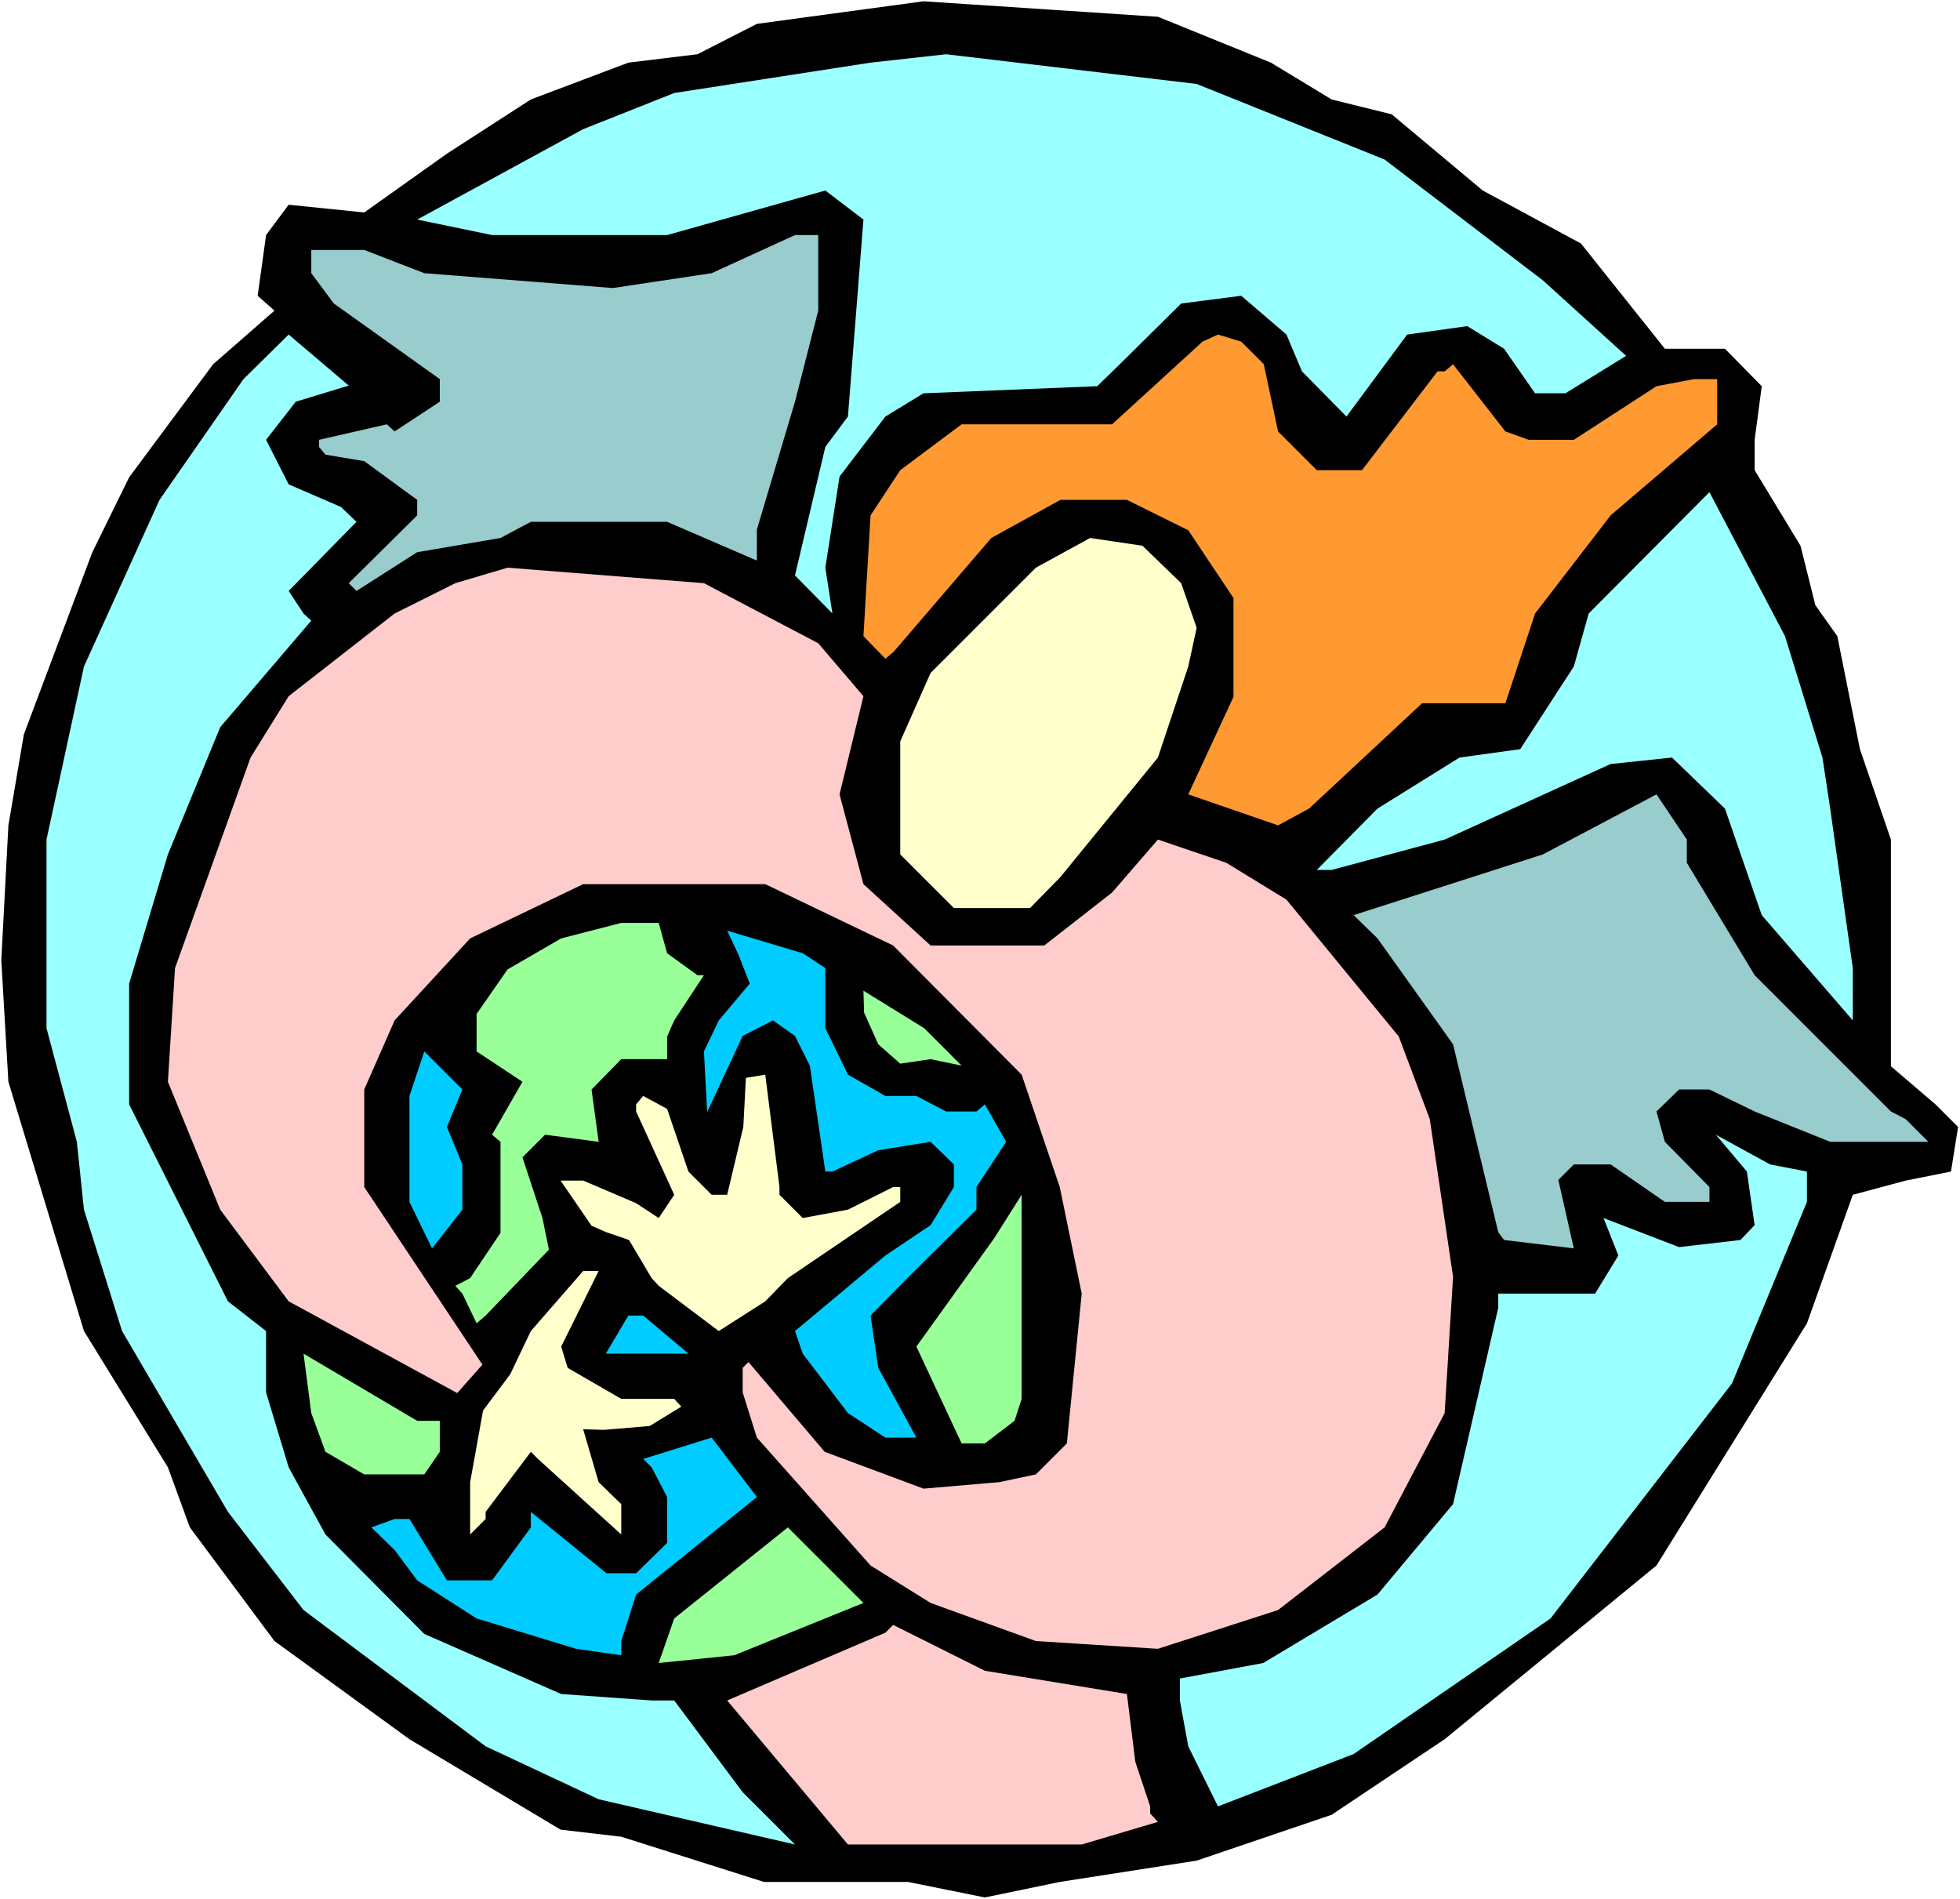 <?xml version="1.0" encoding="UTF-8" standalone="no"?>
<svg
   version="1.0"
   width="129.766mm"
   height="125.743mm"
   id="svg23"
   sodipodi:docname="Protecting World 3.wmf"
   xmlns:inkscape="http://www.inkscape.org/namespaces/inkscape"
   xmlns:sodipodi="http://sodipodi.sourceforge.net/DTD/sodipodi-0.dtd"
   xmlns="http://www.w3.org/2000/svg"
   xmlns:svg="http://www.w3.org/2000/svg">
  <rect width="100%" height="100%" fill="#808080" stroke="none"/>
  <sodipodi:namedview
     id="namedview23"
     pagecolor="#ffffff"
     bordercolor="#000000"
     borderopacity="0.25"
     inkscape:showpageshadow="2"
     inkscape:pageopacity="0.0"
     inkscape:pagecheckerboard="0"
     inkscape:deskcolor="#d1d1d1"
     inkscape:document-units="mm" />
  <defs
     id="defs1">
    <pattern
       id="WMFhbasepattern"
       patternUnits="userSpaceOnUse"
       width="6"
       height="6"
       x="0"
       y="0" />
  </defs>
  <path
     style="fill:#ffffff;fill-opacity:1;fill-rule:evenodd;stroke:none"
     d="M 0,475.248 H 490.455 V 0 H 0 Z"
     id="path1" />
  <path
     style="fill:#000000;fill-opacity:1;fill-rule:evenodd;stroke:none"
     d="m 318.028,15.675 15.19,9.211 15.029,3.717 22.786,19.068 24.563,13.251 21.008,26.34 h 15.029 l 9.211,9.372 -1.778,13.412 v 7.595 l 11.474,18.906 3.717,14.867 5.494,7.757 5.656,28.279 7.757,22.623 v 56.719 l 11.15,9.534 5.656,5.656 -1.778,11.15 -11.312,2.262 -13.251,3.555 -11.474,32.157 -37.653,60.598 -53.005,43.469 -28.28,18.906 -33.774,11.473 -34.259,5.333 -18.746,3.878 -19.23,-3.878 H 191.173 L 155.459,459.573 140.269,457.795 102.454,435.172 68.68,410.61 47.51,382.169 42.016,367.141 21.008,333.045 2.101,270.67 0.323,240.29 2.101,206.517 5.979,183.732 23.109,138.163 32.32,119.418 53.328,91.139 l 15.352,-13.412 -4.202,-3.717 2.101,-15.19 5.656,-7.595 18.907,1.939 20.685,-14.705 21.008,-13.574 24.402,-9.211 17.291,-2.101 14.867,-7.595 41.693,-5.656 58.661,3.878 z"
     id="path2" />
  <path
     style="fill:#99ffff;fill-opacity:1;fill-rule:evenodd;stroke:none"
     d="m 346.47,39.914 39.592,30.218 20.846,18.906 -15.19,9.372 h -7.595 l -7.757,-11.15 -9.211,-5.656 -15.029,2.101 -15.19,20.522 -11.15,-11.312 -3.878,-9.211 -11.312,-9.696 -15.029,1.939 -15.352,15.19 -5.656,5.494 -43.47,1.778 -9.534,5.817 -11.474,15.028 -3.555,22.785 1.778,11.473 -9.373,-9.534 7.595,-32.157 5.656,-7.595 1.778,-22.623 2.101,-26.663 -9.534,-7.272 -39.592,11.15 h -43.794 l -18.746,-3.878 41.531,-22.623 22.786,-9.049 49.126,-7.595 18.907,-2.101 62.701,7.433 z"
     id="path3" />
  <path
     style="fill:#99cccc;fill-opacity:1;fill-rule:evenodd;stroke:none"
     d="m 204.747,77.727 -5.818,22.785 -9.534,31.996 v 7.757 l -22.462,-9.696 h -34.098 l -7.595,4.04 -20.846,3.555 -15.19,9.696 -1.939,-1.939 17.13,-16.967 v -3.878 l -13.251,-9.696 -9.696,-1.616 -1.616,-1.939 v -1.778 l 16.968,-3.878 1.939,1.778 11.312,-7.433 V 94.856 L 83.547,75.949 77.891,68.354 V 62.537 H 91.142 L 106.171,68.354 153.358,72.071 178.083,68.354 198.929,58.82 h 5.818 z"
     id="path4" />
  <path
     style="fill:#99ffff;fill-opacity:1;fill-rule:evenodd;stroke:none"
     d="m 74.013,100.511 -7.434,9.534 5.656,11.15 13.09,5.656 3.878,3.717 -16.968,17.291 3.717,5.656 1.939,1.778 -22.786,26.663 -13.09,31.834 -9.696,32.319 v 30.218 l 24.725,49.286 9.534,7.433 v 15.351 l 5.656,18.745 9.211,16.806 24.725,24.885 34.259,15.028 22.624,1.616 h 5.656 l 17.13,22.946 13.09,13.089 -49.126,-11.312 -28.28,-13.251 L 75.952,402.853 57.045,378.291 30.542,333.045 21.008,302.665 19.23,285.698 11.635,257.257 V 210.072 L 21.008,166.765 39.915,125.074 60.923,94.856 72.235,83.706 87.264,96.472 Z"
     id="path5" />
  <path
     style="fill:#ff9932;fill-opacity:1;fill-rule:evenodd;stroke:none"
     d="m 316.251,91.139 3.555,16.806 9.696,9.696 h 11.312 l 18.907,-24.724 h 1.778 l 2.101,-1.778 13.09,16.806 5.818,2.101 h 11.312 l 20.685,-13.412 9.373,-1.778 h 5.818 v 11.312 l -26.664,22.785 -18.907,24.562 -7.434,22.462 H 355.843 l -28.28,26.34 -7.757,4.201 -22.462,-7.757 11.312,-24.401 v -24.724 l -11.312,-16.967 -15.352,-7.595 H 265.347 l -17.291,9.534 -24.402,28.441 -2.101,1.778 -5.494,-5.656 1.778,-30.218 7.434,-11.312 15.352,-11.473 h 37.653 l 22.624,-20.684 3.878,-1.778 5.818,1.778 z"
     id="path6" />
  <path
     style="fill:#99ffff;fill-opacity:1;fill-rule:evenodd;stroke:none"
     d="m 456.035,189.55 1.939,12.766 5.656,39.914 v 13.089 l -22.786,-26.34 -9.211,-26.663 -13.251,-12.766 -15.352,1.616 -41.531,18.906 -28.28,7.595 h -3.717 l 15.19,-15.351 20.523,-12.766 15.19,-2.101 13.413,-20.684 3.717,-13.251 30.219,-30.38 18.907,36.035 z"
     id="path7" />
  <path
     style="fill:#ffffcc;fill-opacity:1;fill-rule:evenodd;stroke:none"
     d="m 295.566,145.919 3.878,11.15 -2.101,9.696 -7.595,22.785 -24.402,29.895 -7.595,7.757 h -19.069 l -13.413,-13.412 v -28.279 l 7.595,-17.129 26.341,-26.34 13.574,-7.433 13.09,1.939 z"
     id="path8" />
  <path
     style="fill:#ffcccc;fill-opacity:1;fill-rule:evenodd;stroke:none"
     d="m 204.747,160.947 11.312,13.251 -5.979,24.562 5.979,22.462 16.806,15.351 h 28.442 l 16.968,-13.251 11.474,-13.251 17.13,5.817 15.029,9.211 28.118,34.258 7.757,20.684 5.818,39.429 -2.101,34.096 -15.029,28.602 -26.664,20.684 -30.058,9.696 -30.542,-1.939 -26.341,-9.534 -15.029,-9.372 -28.442,-31.996 -3.555,-11.312 v -6.141 l 1.454,-1.454 19.069,22.462 24.725,9.211 18.907,-1.616 9.211,-1.939 7.757,-7.757 3.717,-37.49 -5.494,-26.663 -9.534,-28.117 -32.158,-32.319 -31.997,-15.351 h -45.571 l -28.28,13.574 -18.907,20.522 -7.595,17.291 v 24.401 l 29.573,44.438 -6.302,7.11 -42.178,-22.946 -17.13,-22.946 -13.09,-31.996 1.778,-28.441 18.907,-52.68 9.534,-15.351 26.502,-20.684 15.19,-7.595 13.09,-3.878 49.126,3.878 z"
     id="path9" />
  <path
     style="fill:#99cccc;fill-opacity:1;fill-rule:evenodd;stroke:none"
     d="m 422.099,215.889 16.968,28.117 34.098,34.096 3.717,1.939 5.656,5.656 h -24.563 l -18.907,-7.595 -11.312,-5.494 h -7.595 l -5.656,5.494 2.101,7.595 11.15,11.312 v 3.717 h -11.15 l -13.574,-9.372 h -9.211 l -3.878,3.878 3.878,17.129 -17.453,-2.101 -1.454,-1.939 -11.312,-47.024 -18.907,-26.501 -5.979,-5.817 47.349,-15.19 28.442,-15.028 7.595,11.312 z"
     id="path10" />
  <path
     style="fill:#99ff99;fill-opacity:1;fill-rule:evenodd;stroke:none"
     d="m 166.933,238.513 7.595,5.494 h 1.616 l -7.434,11.312 -1.778,4.04 v 5.656 h -11.474 l -7.434,7.595 1.778,13.089 -13.413,-1.778 -5.656,5.656 5.01,15.19 1.616,7.918 -15.837,16.483 -2.262,1.939 -3.555,-7.433 -1.778,-1.939 3.717,-1.939 7.595,-11.312 v -22.785 l -2.101,-1.778 7.595,-13.251 -11.474,-7.595 v -9.372 l 7.757,-11.15 13.413,-7.756 15.029,-3.878 h 9.373 z"
     id="path11" />
  <path
     style="fill:#00ccff;fill-opacity:1;fill-rule:evenodd;stroke:none"
     d="m 206.525,242.229 v 15.028 l 5.656,11.635 9.373,5.333 h 7.757 l 7.434,3.878 h 7.595 l 2.101,-1.778 5.333,9.372 -7.434,11.312 v 5.656 l -16.968,16.806 -9.534,9.696 1.939,13.089 9.534,17.452 h -7.757 l -9.373,-6.141 -11.312,-14.867 -1.939,-5.656 22.624,-18.906 11.312,-7.595 5.818,-9.534 v -5.656 l -5.818,-5.656 -13.09,2.101 -11.474,5.333 h -1.778 l -3.878,-26.501 -3.717,-7.433 -5.494,-3.878 -7.595,3.878 -8.888,19.068 -0.808,-15.19 3.717,-7.756 7.757,-9.211 -2.909,-7.433 -2.747,-5.817 18.907,5.656 z"
     id="path12" />
  <path
     style="fill:#99ff99;fill-opacity:1;fill-rule:evenodd;stroke:none"
     d="m 240.622,266.63 -7.757,-1.616 -7.595,1.131 -5.494,-4.848 -3.555,-7.918 -0.162,-5.494 15.19,9.372 z"
     id="path13" />
  <path
     style="fill:#00ccff;fill-opacity:1;fill-rule:evenodd;stroke:none"
     d="m 111.827,281.981 3.878,9.372 v 11.312 l -7.595,9.696 -5.656,-11.635 v -26.501 l 3.717,-11.15 9.534,9.534 z"
     id="path14" />
  <path
     style="fill:#ffffcc;fill-opacity:1;fill-rule:evenodd;stroke:none"
     d="m 195.051,298.949 5.818,5.817 11.312,-2.101 11.312,-5.656 h 1.778 v 3.717 l -28.118,19.068 -5.656,5.817 -11.635,7.433 -15.029,-11.312 -1.778,-1.939 -5.656,-9.534 -5.656,-1.939 -3.717,-1.616 -7.757,-11.312 h 5.656 l 13.251,5.656 5.656,3.717 3.878,-5.817 -9.534,-20.846 v -1.778 l 1.778,-2.101 5.979,3.232 5.333,15.675 5.818,5.817 h 3.878 l 4.04,-16.967 0.646,-12.281 4.848,-0.808 3.555,28.117 z"
     id="path15" />
  <path
     style="fill:#99ffff;fill-opacity:1;fill-rule:evenodd;stroke:none"
     d="m 452.156,293.131 v 7.595 l -18.746,45.408 -45.41,58.82 -49.288,33.935 -33.936,13.089 -7.434,-15.028 -2.101,-11.473 v -5.494 l 20.846,-3.878 28.603,-17.129 18.907,-22.623 11.312,-49.125 v -3.555 h 24.24 l 5.818,-9.534 -3.717,-9.372 18.907,7.272 15.352,-1.778 3.555,-3.717 -1.939,-13.412 -7.757,-9.211 13.574,7.433 z"
     id="path16" />
  <path
     style="fill:#99ff99;fill-opacity:1;fill-rule:evenodd;stroke:none"
     d="m 253.873,355.506 -7.434,5.656 h -5.818 l -11.312,-24.239 19.392,-26.986 6.949,-10.988 v 51.064 z"
     id="path17" />
  <path
     style="fill:#ffffcc;fill-opacity:1;fill-rule:evenodd;stroke:none"
     d="m 140.43,336.923 1.616,5.333 13.413,7.757 h 13.251 l 1.778,1.939 -7.918,4.848 -11.474,0.97 -5.171,-0.162 3.878,13.251 5.656,5.494 v 7.595 l -20.846,-18.906 -1.778,-1.778 -11.312,15.028 v 1.778 l -3.878,3.878 v -13.089 l 3.232,-17.937 6.787,-9.049 5.171,-10.827 13.09,-15.028 h 3.878 z"
     id="path18" />
  <path
     style="fill:#00ccff;fill-opacity:1;fill-rule:evenodd;stroke:none"
     d="m 172.265,338.701 h -20.685 l 5.656,-9.534 h 3.717 z"
     id="path19" />
  <path
     style="fill:#99ff99;fill-opacity:1;fill-rule:evenodd;stroke:none"
     d="m 110.049,355.506 v 7.756 l -3.878,5.656 H 91.142 l -9.696,-5.656 -3.555,-9.696 -1.939,-14.867 28.442,16.806 z"
     id="path20" />
  <path
     style="fill:#00ccff;fill-opacity:1;fill-rule:evenodd;stroke:none"
     d="m 159.176,398.975 -3.717,11.635 v 3.555 l -11.312,-1.616 -24.886,-7.595 -14.867,-9.534 -5.656,-7.595 -5.818,-5.656 5.818,-2.101 h 3.717 l 9.373,15.351 h 11.312 l 9.696,-13.251 v -3.878 l 18.907,15.351 h 7.434 l 7.757,-7.595 v -11.473 l -3.878,-7.433 -2.101,-2.101 17.13,-5.333 11.312,14.867 z"
     id="path21" />
  <path
     style="fill:#99ff99;fill-opacity:1;fill-rule:evenodd;stroke:none"
     d="m 183.739,414.165 -18.907,1.939 3.878,-11.15 28.442,-22.785 18.907,18.906 z"
     id="path22" />
  <path
     style="fill:#ffcccc;fill-opacity:1;fill-rule:evenodd;stroke:none"
     d="m 281.992,423.861 2.101,16.967 3.717,11.15 v 1.778 l 1.939,2.101 -19.069,5.656 h -58.499 l -30.219,-36.035 39.592,-16.967 1.939,-1.939 22.947,11.473 z"
     id="path23" />
</svg>
